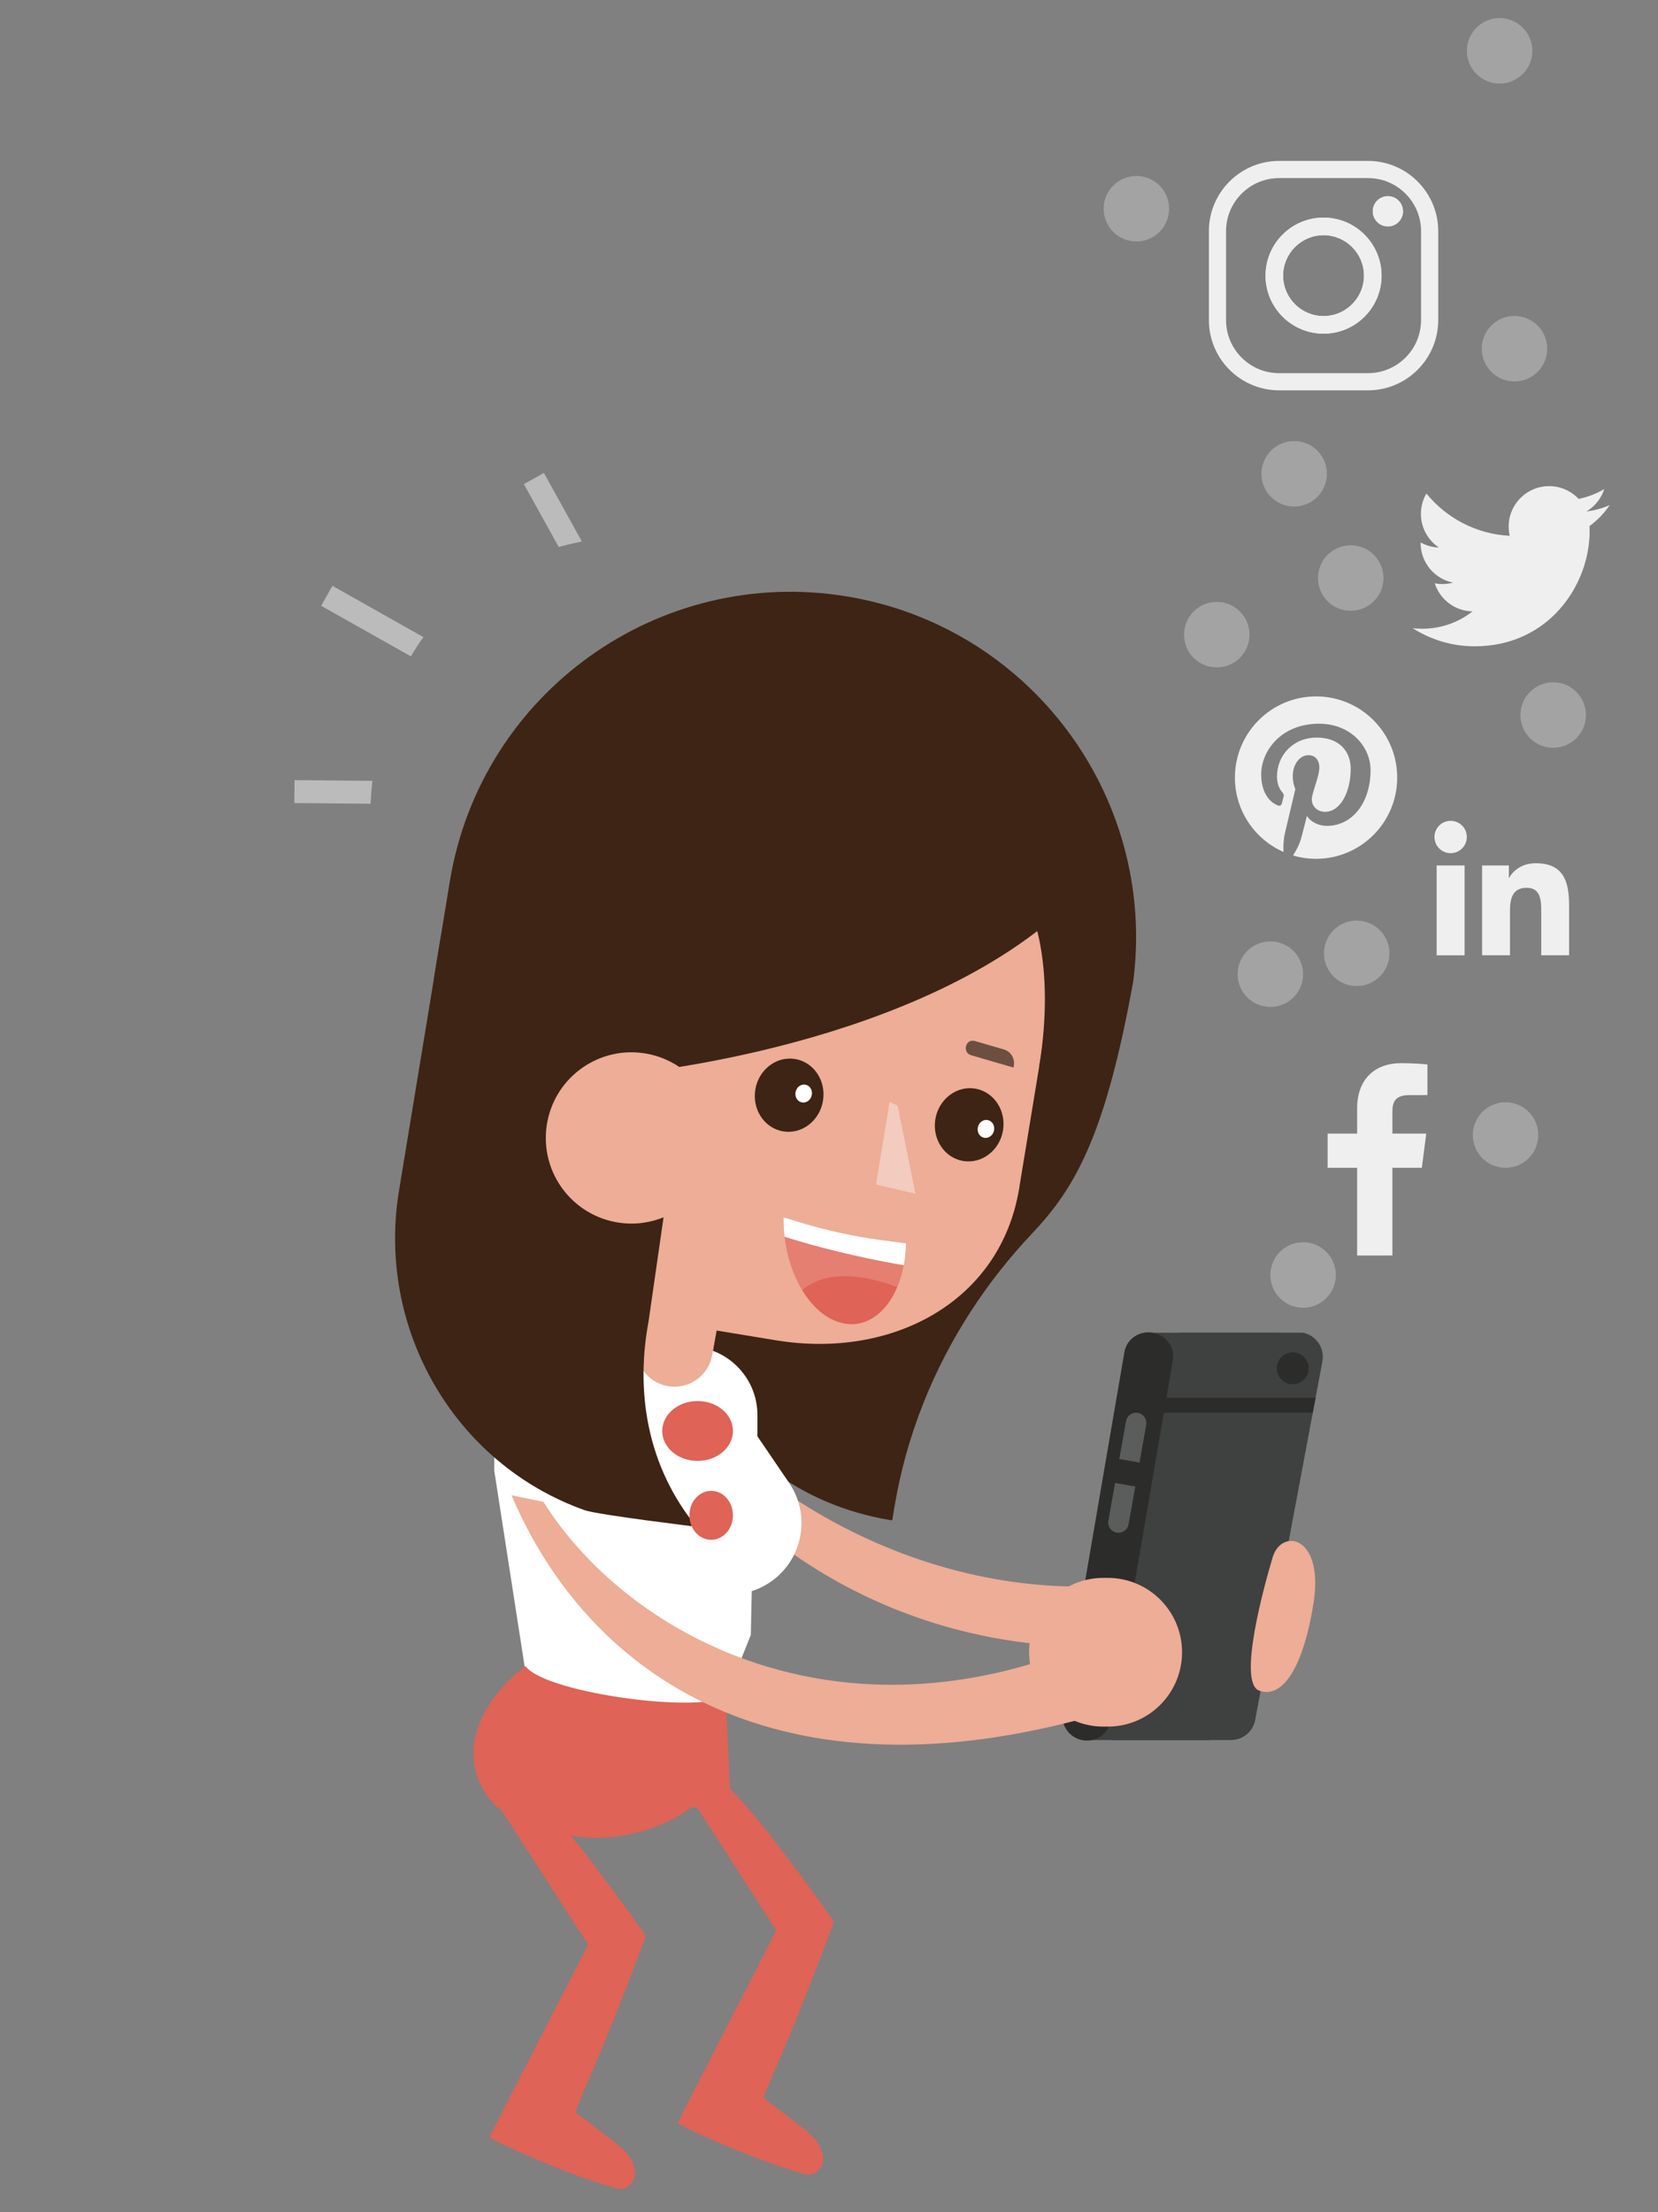 <?xml version="1.0" encoding="utf-8"?>
<!-- Generator: Adobe Illustrator 24.1.2, SVG Export Plug-In . SVG Version: 6.00 Build 0)  -->
<svg version="1.1" id="Calque_1" xmlns="http://www.w3.org/2000/svg" xmlns:xlink="http://www.w3.org/1999/xlink" x="0px" y="0px"
	 viewBox="0 0 612.28 816.58" style="enable-background:new 0 0 612.28 816.58;" xml:space="preserve">
<rect x="0" y="0" width="612.28" height="816.58" fill="#808080" stroke="none"/>
<style type="text/css">
	.st0{fill:#EDAD96;}
	.st1{opacity:0.87;fill:#FFFFFF;}
	.st2{opacity:0.87;}
	.st3{fill:#FFFFFF;}
	.st4{fill:#3E2415;}
	.st5{fill:#3F4040;}
	.st6{fill:#2C2C2B;}
	.st7{fill:#5B5C5C;}
	.st8{fill:#3E2414;}
	.st9{fill:#6D4F42;}
	.st10{opacity:0.5;fill:#7F5B50;}
	.st11{fill:#DF6356;}
	.st12{fill:#F3CBBF;}
	.st13{opacity:0.5;}
	.st14{fill:#F6F6F5;}
	.st15{fill:#E47F72;}
	.st16{opacity:0.28;fill:#FFFFFF;}
</style>
<g>
	<path class="st0" d="M242.8,517.79c22.81,47.96,105.64,114.31,222.16,81.16l-7.24-24.71c-67.1,27.72-150.88,3.21-203.12-54.05
		L242.8,517.79z"/>
	<path class="st1" d="M594.44,186.44c-2.68,1.19-5.55,1.99-8.57,2.35c3.08-1.85,5.45-4.77,6.56-8.26c-2.88,1.71-6.07,2.96-9.47,3.63
		c-2.73-2.9-6.61-4.71-10.9-4.71c-8.24,0-14.93,6.68-14.93,14.93c0,1.17,0.13,2.31,0.39,3.4c-12.4-0.62-23.4-6.56-30.77-15.6
		c-1.28,2.21-2.02,4.77-2.02,7.51c0,5.17,2.63,9.75,6.64,12.42c-2.45-0.08-4.75-0.75-6.76-1.87v0.19c0,7.23,5.15,13.27,11.97,14.64
		c-1.25,0.34-2.57,0.53-3.93,0.53c-0.96,0-1.9-0.1-2.81-0.27c1.9,5.93,7.41,10.24,13.94,10.37c-5.11,4-11.54,6.39-18.54,6.39
		c-1.2,0-2.39-0.07-3.56-0.21c6.61,4.23,14.45,6.7,22.88,6.7c27.46,0,42.47-22.74,42.47-42.47c0-0.65-0.02-1.29-0.04-1.93
		C589.91,192.06,592.44,189.44,594.44,186.44z"/>
	<path class="st1" d="M486.01,257.07c-16.55,0-29.97,13.42-29.97,29.97c0,12.27,7.38,22.81,17.94,27.45
		c-0.09-2.1-0.02-4.61,0.52-6.88c0.58-2.44,3.86-16.33,3.86-16.33s-0.96-1.91-0.96-4.74c0-4.44,2.58-7.76,5.78-7.76
		c2.72,0,4.04,2.05,4.04,4.5c0,2.74-1.75,6.84-2.65,10.63c-0.75,3.18,1.6,5.77,4.73,5.77c5.68,0,9.5-7.29,9.5-15.93
		c0-6.57-4.42-11.48-12.47-11.48c-9.09,0-14.75,6.78-14.75,14.35c0,2.61,0.77,4.45,1.98,5.88c0.55,0.65,0.63,0.92,0.43,1.67
		c-0.14,0.55-0.47,1.88-0.61,2.4c-0.2,0.76-0.81,1.03-1.5,0.75c-4.19-1.71-6.14-6.29-6.14-11.45c0-8.51,7.18-18.72,21.42-18.72
		c11.44,0,18.97,8.28,18.97,17.17c0,11.76-6.54,20.54-16.17,20.54c-3.24,0-6.28-1.75-7.32-3.73c0,0-1.74,6.91-2.11,8.24
		c-0.64,2.31-1.88,4.62-3.02,6.42c2.69,0.8,5.54,1.23,8.49,1.23c16.55,0,29.97-13.42,29.97-29.97
		C515.98,270.48,502.56,257.07,486.01,257.07z"/>
	<path class="st1" d="M525.07,431.07l1.63-12.62h-12.5v-8.06c0-3.65,1.02-6.14,6.26-6.14l6.68-0.01v-11.29
		c-1.15-0.15-5.12-0.5-9.74-0.5c-9.64,0-16.23,5.88-16.23,16.69v9.31h-10.9v12.62h10.9v32.38h13.03v-32.38H525.07z"/>
	<g class="st2">
		<path class="st3" d="M505.19,144.09h-32.83c-14.3,0-25.93-11.63-25.93-25.93V85.33c0-14.3,11.63-25.93,25.93-25.93h32.83
			c14.3,0,25.93,11.63,25.93,25.93v32.83C531.12,132.46,519.49,144.09,505.19,144.09 M472.36,65.74c-10.8,0-19.59,8.79-19.59,19.59
			v32.83c0,10.8,8.79,19.59,19.59,19.59h32.83c10.8,0,19.59-8.79,19.59-19.59V85.33c0-10.8-8.79-19.59-19.59-19.59H472.36z"/>
		<path class="st3" d="M488.77,123.17c-11.81,0-21.42-9.61-21.42-21.42c0-11.81,9.61-21.42,21.42-21.42
			c11.81,0,21.42,9.61,21.42,21.42C510.2,113.56,500.59,123.17,488.77,123.17 M488.77,86.82c-8.23,0-14.93,6.7-14.93,14.93
			c0,8.23,6.7,14.93,14.93,14.93c8.23,0,14.93-6.7,14.93-14.93C503.7,93.52,497.01,86.82,488.77,86.82"/>
		<path class="st3" d="M518.11,78c0,3.08-2.5,5.58-5.58,5.58c-3.08,0-5.58-2.5-5.58-5.58c0-3.08,2.5-5.58,5.58-5.58
			C515.61,72.42,518.11,74.91,518.11,78"/>
		<path class="st3" d="M488.77,123.17c-11.81,0-21.42-9.61-21.42-21.42c0-11.81,9.61-21.42,21.42-21.42
			c11.81,0,21.42,9.61,21.42,21.42C510.2,113.56,500.59,123.17,488.77,123.17 M488.77,86.82c-8.23,0-14.93,6.7-14.93,14.93
			c0,8.23,6.7,14.93,14.93,14.93c8.23,0,14.93-6.7,14.93-14.93C503.7,93.52,497.01,86.82,488.77,86.82"/>
		<path class="st3" d="M518.11,78c0,3.08-2.5,5.58-5.58,5.58c-3.08,0-5.58-2.5-5.58-5.58c0-3.08,2.5-5.58,5.58-5.58
			C515.61,72.42,518.11,74.91,518.11,78"/>
	</g>
	<g>
		<path class="st4" d="M312.71,220.16c23.68,3.9,44.76,14.09,61.8,28.58c31.89,27.1,49.67,69.25,44,113.43
			c-10.24,56.62-21.26,76.13-37.25,93.03c-8.3,8.77-15.77,18.21-22.31,28.21c-14.44,22.08-24.36,46.88-28.69,73.16l-0.77,4.67
			l-0.8-0.13c-32.68-5.38-61.03-25.84-68.6-54.5c-68.15-12.57-110.57-80.34-99.27-149.02l5.31-32.29
			C177.57,255.8,243.2,208.72,312.71,220.16z"/>
		<path class="st5" d="M394.29,631.58l24.83-132.38c0.84-4.5,0.71-7.46,5.17-7.24h4.18h43.88l-9.38,55.46l-16.05,94.91h-45.37
			l0.03-0.16c-0.01,0-0.02,0-0.03,0C396.61,641.25,393.37,636.51,394.29,631.58z"/>
		<path class="st5" d="M488.35,502.55l-24.83,132.38c-0.85,4.51-4.89,7.59-9.34,7.38l0,0.02H410.3l25.43-150.38h45.37h-0.03
			c0.01,0,0.02,0,0.03,0C486.03,492.88,489.27,497.62,488.35,502.55z"/>
		<path class="st6" d="M392.44,631.91c-0.85,4.94,2.47,9.63,7.41,10.48l0,0c4.94,0.85,9.63-2.47,10.48-7.41l22.78-132.75
			c0.85-4.94-2.47-9.42-7.41-10.27l0,0c-4.94-0.85-9.63,2.26-10.48,7.2L392.44,631.91z"/>
		<g>
			<g>
				<g>
					<path class="st7" d="M416.77,562.68c-0.37,2.06-2.33,3.44-4.39,3.07c-2.06-0.37-3.43-2.33-3.07-4.39l2.47-13.94l7.46,1.32
						L416.77,562.68z"/>
				</g>
				<g>
					<path class="st7" d="M415.82,524.63c0.37-2.06,2.33-3.44,4.39-3.07c2.06,0.37,3.44,2.33,3.07,4.39l-2.47,13.94l-7.46-1.32
						L415.82,524.63z"/>
				</g>
			</g>
		</g>
		<path class="st3" d="M207.85,497.04h46.54c13.98,0,25.32,11.34,25.32,25.32v7.84l11.7,17.19c9.92,14.58,3.01,34.6-13.8,39.95
			l-0.34,16.15l-19.72,49.45l-57.81,0.95L182.53,542.9v-20.54C182.53,508.38,193.86,497.04,207.85,497.04z"/>
		<polygon class="st0" points="251.7,293.51 396.34,317.31 394.1,330.92 376.34,438.81 292.53,441.19 232.17,412.2 		"/>
		<path class="st8" d="M345.41,413.16c-1.21,7.38,3.4,14.28,10.3,15.41s13.48-3.93,14.69-11.3c1.21-7.38-3.4-14.28-10.3-15.42
			C353.2,400.72,346.63,405.78,345.41,413.16z"/>
		<path class="st8" d="M278.93,402.22c-1.21,7.38,3.39,14.28,10.3,15.42c6.9,1.14,13.48-3.93,14.69-11.3
			c1.21-7.38-3.39-14.28-10.3-15.42C286.72,389.78,280.14,394.84,278.93,402.22z"/>
		<path class="st9" d="M360.23,384.34l10.51,3.06c2.78,0.81,4.35,3.8,3.51,6.68l-15.64-4.56c-3.22-0.94-2.2-5.9,1.1-5.31
			C359.89,384.25,360.06,384.29,360.23,384.34z"/>
		<path class="st10" d="M300.64,366.69l-10.88-1.25c-2.87-0.33-5.48,1.82-5.82,4.8l16.19,1.86c3.33,0.38,4.31-4.59,1.04-5.32
			C301,366.74,300.82,366.71,300.64,366.69z"/>
		<path class="st0" d="M240.78,448.84l-6.41-50.02l44.02,7.25l-4.07,24.71l102.15,7.25l-0.13,0.79
			c-6.82,41.41-46.5,63.06-89.89,55.92l-22.05-3.63l-1.12,7.55L240.78,448.84z"/>
		<path class="st4" d="M267.81,230.75l148.4,86.23c0,0-44.76,73.46-221.92-1.11L267.81,230.75z"/>
		<path class="st11" d="M269.87,667.15l-86.24,0.08c-17.06-17.14-7.03-39.02,10.43-52.21l0,0c7.54,10.44,69.18,18.01,73.92,10.42
			L269.87,667.15z"/>
		<path class="st0" d="M380.03,609.91c0,15.16,12.29,27.45,27.45,27.45h1.59c15.16,0,27.45-12.29,27.45-27.45l0,0
			c0-15.16-12.29-27.45-27.45-27.45h-1.59C392.32,582.45,380.03,594.74,380.03,609.91L380.03,609.91z"/>
		<path class="st6" d="M471.5,505.09c0,3.25,2.64,5.89,5.89,5.89l0,0c3.25,0,5.89-2.63,5.89-5.89l0,0c0-3.25-2.64-5.88-5.89-5.88
			l0,0C474.13,499.21,471.5,501.84,471.5,505.09L471.5,505.09z"/>
		<polygon class="st6" points="429.23,521.5 484.79,521.5 485.83,515.95 429.23,515.95 		"/>
		<g>
			<path class="st12" d="M331.49,408.16l6.57,32.46c-1.21-0.2-14.56-3.38-14.56-3.38l5.03-30.55L331.49,408.16z"/>
		</g>
		<path class="st4" d="M236,295.5l-3.83,100.84c0,0,108.77-9.63,164.17-64.16L236,295.5z"/>
		<path class="st0" d="M262.97,500.31c-1.41,7.67-8.77,12.75-16.45,11.35l0,0c-7.67-1.41-12.75-8.77-11.34-16.45l8.1-44.1
			c1.41-7.68,8.77-12.76,16.45-11.35l0,0c7.67,1.41,12.75,8.77,11.35,16.45L262.97,500.31z"/>
		<path class="st4" d="M257.21,563.59c-17.96-21.96-22.68-49.19-17.7-75.83l6.95-48.24l-83.63-93.94l-15.49,93.97
			c-8.35,50.67,20.21,100.72,68.59,117.93C220.71,559.17,257.21,563.59,257.21,563.59z"/>
		<g>
			<path class="st0" d="M237.58,388.76c-17.28-2.44-33.27,9.6-35.71,26.89c-2.44,17.28,9.6,33.27,26.89,35.71
				c5.91,0.83,11.67-0.03,16.79-2.21l7.56-53.61C248.79,392.01,243.49,389.59,237.58,388.76z"/>
		</g>
		<path class="st4" d="M405.98,333.99h-26.23c0,0,10.54,20.03,3.95,60.1L405.98,333.99z"/>
	</g>
	<g class="st2">
		<path class="st3" d="M530.54,319.48h10.32v33.16h-10.32V319.48z M535.71,303c3.3,0,5.97,2.68,5.97,5.97c0,3.3-2.68,5.97-5.97,5.97
			c-3.31,0-5.98-2.68-5.98-5.97C529.72,305.68,532.4,303,535.71,303"/>
		<path class="st3" d="M547.33,319.48h9.88v4.53h0.14c1.37-2.61,4.74-5.36,9.75-5.36c10.43,0,12.36,6.87,12.36,15.79v18.19h-10.3
			v-16.12c0-3.85-0.08-8.79-5.36-8.79c-5.37,0-6.18,4.19-6.18,8.51v16.4h-10.3V319.48z"/>
	</g>
	<g class="st13">
		<path class="st14" d="M200.86,174.59l-7.4,4.11l12.87,23.21c2.75-0.75,5.6-1.42,8.57-2L200.86,174.59z"/>
		<path class="st14" d="M122.75,216.25l-4.15,7.38l33.13,18.66c1.41-2.41,2.95-4.79,4.63-7.11L122.75,216.25z"/>
		<path class="st14" d="M108.77,287.98l-0.08,8.46l28.17,0.25c0.13-2.71,0.34-5.54,0.65-8.46L108.77,287.98z"/>
	</g>
	<g>
		<g>
			<g>
				<path class="st3" d="M361.14,415.99c-0.45,1.79,0.51,3.57,2.14,3.98c1.63,0.41,3.31-0.71,3.76-2.5
					c0.45-1.79-0.51-3.57-2.14-3.98C363.27,413.08,361.59,414.2,361.14,415.99z"/>
				<path class="st3" d="M293.84,402.93c-0.45,1.79,0.51,3.57,2.14,3.98c1.63,0.41,3.32-0.71,3.76-2.5
					c0.45-1.79-0.51-3.57-2.14-3.98C295.97,400.02,294.29,401.14,293.84,402.93z"/>
			</g>
		</g>
	</g>
	<g>
		<path class="st3" d="M289.4,449.4l6.34,1.92c9.72,2.95,19.64,5.11,29.65,6.45l9.17,1.23c-0.06,2.83-0.34,5.53-0.82,8.07
			c-8.61-1.48-26.4-4.88-44-10.53C289.47,454.21,289.35,451.81,289.4,449.4z"/>
		<g>
			<path class="st15" d="M296.21,476.2c-3.31-5.47-5.63-12.31-6.47-19.65c17.6,5.65,35.39,9.04,44,10.53
				c-0.55,2.9-1.35,5.58-2.38,8.01C324.21,472.33,306.75,467.05,296.21,476.2z"/>
			<path class="st11" d="M311.29,488.47c-5.89-1.25-11.18-5.82-15.08-12.28c10.54-9.14,28-3.87,35.15-1.11
				C327.29,484.75,319.77,490.27,311.29,488.47z"/>
		</g>
	</g>
	<path class="st0" d="M188.89,551.97c28.88,67.7,99.28,114.29,215.8,81.14l-7.24-24.71c-90.93,35.88-166.43-5.69-196.76-54.02
		L188.89,551.97z"/>
	<path class="st0" d="M469.98,574.84c3.27-10.88,19.08-8.04,15.07,17.08c-4.02,25.11-12.05,35.16-20.09,32.14
		C456.92,621.05,466.97,584.89,469.98,574.84z"/>
	<path class="st11" d="M270.67,528.23c0,6.1-5.85,11.05-13.06,11.05c-7.21,0-13.06-4.95-13.06-11.05c0-6.1,5.85-11.05,13.06-11.05
		C264.83,517.18,270.67,522.13,270.67,528.23z"/>
	<path class="st11" d="M270.67,559.37c0,4.99-3.6,9.04-8.04,9.04c-4.44,0-8.04-4.05-8.04-9.04c0-4.99,3.6-9.04,8.04-9.04
		C267.08,550.33,270.67,554.38,270.67,559.37z"/>
	<path class="st16" d="M481.22,359.61c0,6.68-5.41,12.09-12.09,12.09c-6.68,0-12.09-5.41-12.09-12.09c0-6.68,5.42-12.09,12.09-12.09
		C475.8,347.51,481.22,352.93,481.22,359.61z"/>
	<path class="st16" d="M513.1,351.91c0,6.68-5.41,12.09-12.09,12.09c-6.68,0-12.09-5.41-12.09-12.09c0-6.68,5.42-12.09,12.09-12.09
		C507.69,339.82,513.1,345.23,513.1,351.91z"/>
	<path class="st16" d="M568.07,418.98c0,6.68-5.41,12.1-12.09,12.1c-6.68,0-12.09-5.41-12.09-12.1c0-6.68,5.42-12.09,12.09-12.09
		C562.66,406.89,568.07,412.3,568.07,418.98z"/>
	<path class="st16" d="M493.31,470.65c0,6.68-5.41,12.1-12.09,12.1c-6.68,0-12.09-5.42-12.09-12.1c0-6.68,5.41-12.09,12.09-12.09
		C487.9,458.56,493.31,463.97,493.31,470.65z"/>
	<path class="st16" d="M585.67,263.96c0,6.68-5.41,12.09-12.09,12.09c-6.68,0-12.1-5.41-12.1-12.09c0-6.68,5.41-12.1,12.1-12.1
		C580.25,251.86,585.67,257.28,585.67,263.96z"/>
	<path class="st16" d="M461.43,234.27c0,6.68-5.41,12.09-12.09,12.09c-6.68,0-12.09-5.41-12.09-12.09c0-6.68,5.41-12.09,12.09-12.09
		C456.01,222.18,461.43,227.59,461.43,234.27z"/>
	<path class="st16" d="M510.9,213.38c0,6.68-5.42,12.09-12.09,12.09c-6.68,0-12.09-5.41-12.09-12.09c0-6.68,5.41-12.09,12.09-12.09
		C505.49,201.29,510.9,206.7,510.9,213.38z"/>
	<path class="st16" d="M490.01,174.9c0,6.68-5.41,12.09-12.09,12.09c-6.68,0-12.09-5.41-12.09-12.09c0-6.68,5.41-12.09,12.09-12.09
		C484.6,162.8,490.01,168.22,490.01,174.9z"/>
	<path class="st16" d="M571.37,128.72c0,6.68-5.41,12.09-12.09,12.09c-6.68,0-12.09-5.41-12.09-12.09c0-6.68,5.41-12.09,12.09-12.09
		C565.96,116.63,571.37,122.04,571.37,128.72z"/>
	<path class="st16" d="M565.88,18.77c0,6.68-5.41,12.09-12.09,12.09c-6.68,0-12.09-5.42-12.09-12.09c0-6.68,5.41-12.09,12.09-12.09
		C560.46,6.68,565.88,12.1,565.88,18.77z"/>
	<path class="st16" d="M431.74,77.05c0,6.68-5.41,12.09-12.09,12.09c-6.68,0-12.09-5.42-12.09-12.09c0-6.68,5.41-12.09,12.09-12.09
		C426.33,64.95,431.74,70.37,431.74,77.05z"/>
	<path class="st11" d="M262.04,655.05c1.11,10.38-16.86,21.03-36.15,23.09c-19.3,2.06-37.47-6.71-38.58-17.1
		c-1.11-10.38,18.49-19,37.78-21.06C244.39,637.92,260.93,644.67,262.04,655.05z"/>
	<path class="st11" d="M217.19,717.84c-3.79,7.36-27.07,52.62-35.95,70.09l-0.54,1.06l1.05,0.56c10.36,5.48,30.99,14.04,45.2,18.07
		c1.07,0.3,2.86,0.81,4.52-0.23c2.58-1.62,3.54-4.27,2.71-7.44c-1.21-4.6-5-7.49-8.34-10.04l-7.53-5.82
		c-0.48-0.38-1.02-0.77-1.62-1.2c-1.19-0.86-2.63-1.9-4.27-3.3c0.69-1.79,2.87-6.92,5-11.91l1.79-4.19
		c6.61-15.53,12.64-31.29,18.65-47.06c0.24-0.62,0.48-1.28,0.36-1.93c-0.1-0.54-0.43-1.01-0.76-1.45
		c-5.27-7.22-10.48-14.48-15.85-21.62c-6.9-9.17-14.01-18.37-22.17-26.47l-1.03-0.48l-17.03-2.15L217.19,717.84z"/>
	<path class="st11" d="M286.67,712.57c-3.79,7.36-27.07,52.62-35.95,70.09l-0.54,1.06l1.05,0.56c10.35,5.48,30.99,14.04,45.2,18.07
		c1.07,0.3,2.86,0.81,4.52-0.23c2.58-1.62,3.54-4.27,2.71-7.44c-1.21-4.59-5-7.49-8.34-10.04l-7.53-5.81
		c-0.48-0.38-1.03-0.77-1.62-1.2c-1.19-0.86-2.63-1.9-4.27-3.3c0.69-1.79,2.87-6.92,5-11.91l1.79-4.19
		c6.61-15.53,12.64-31.29,18.65-47.07c0.24-0.62,0.48-1.28,0.36-1.94c-0.1-0.54-0.43-1-0.76-1.45
		c-5.27-7.22-10.48-14.48-15.85-21.62c-6.9-9.17-14.01-18.37-22.17-26.47l-1.03-0.48l-17.03-2.16L286.67,712.57z"/>
</g>
</svg>
